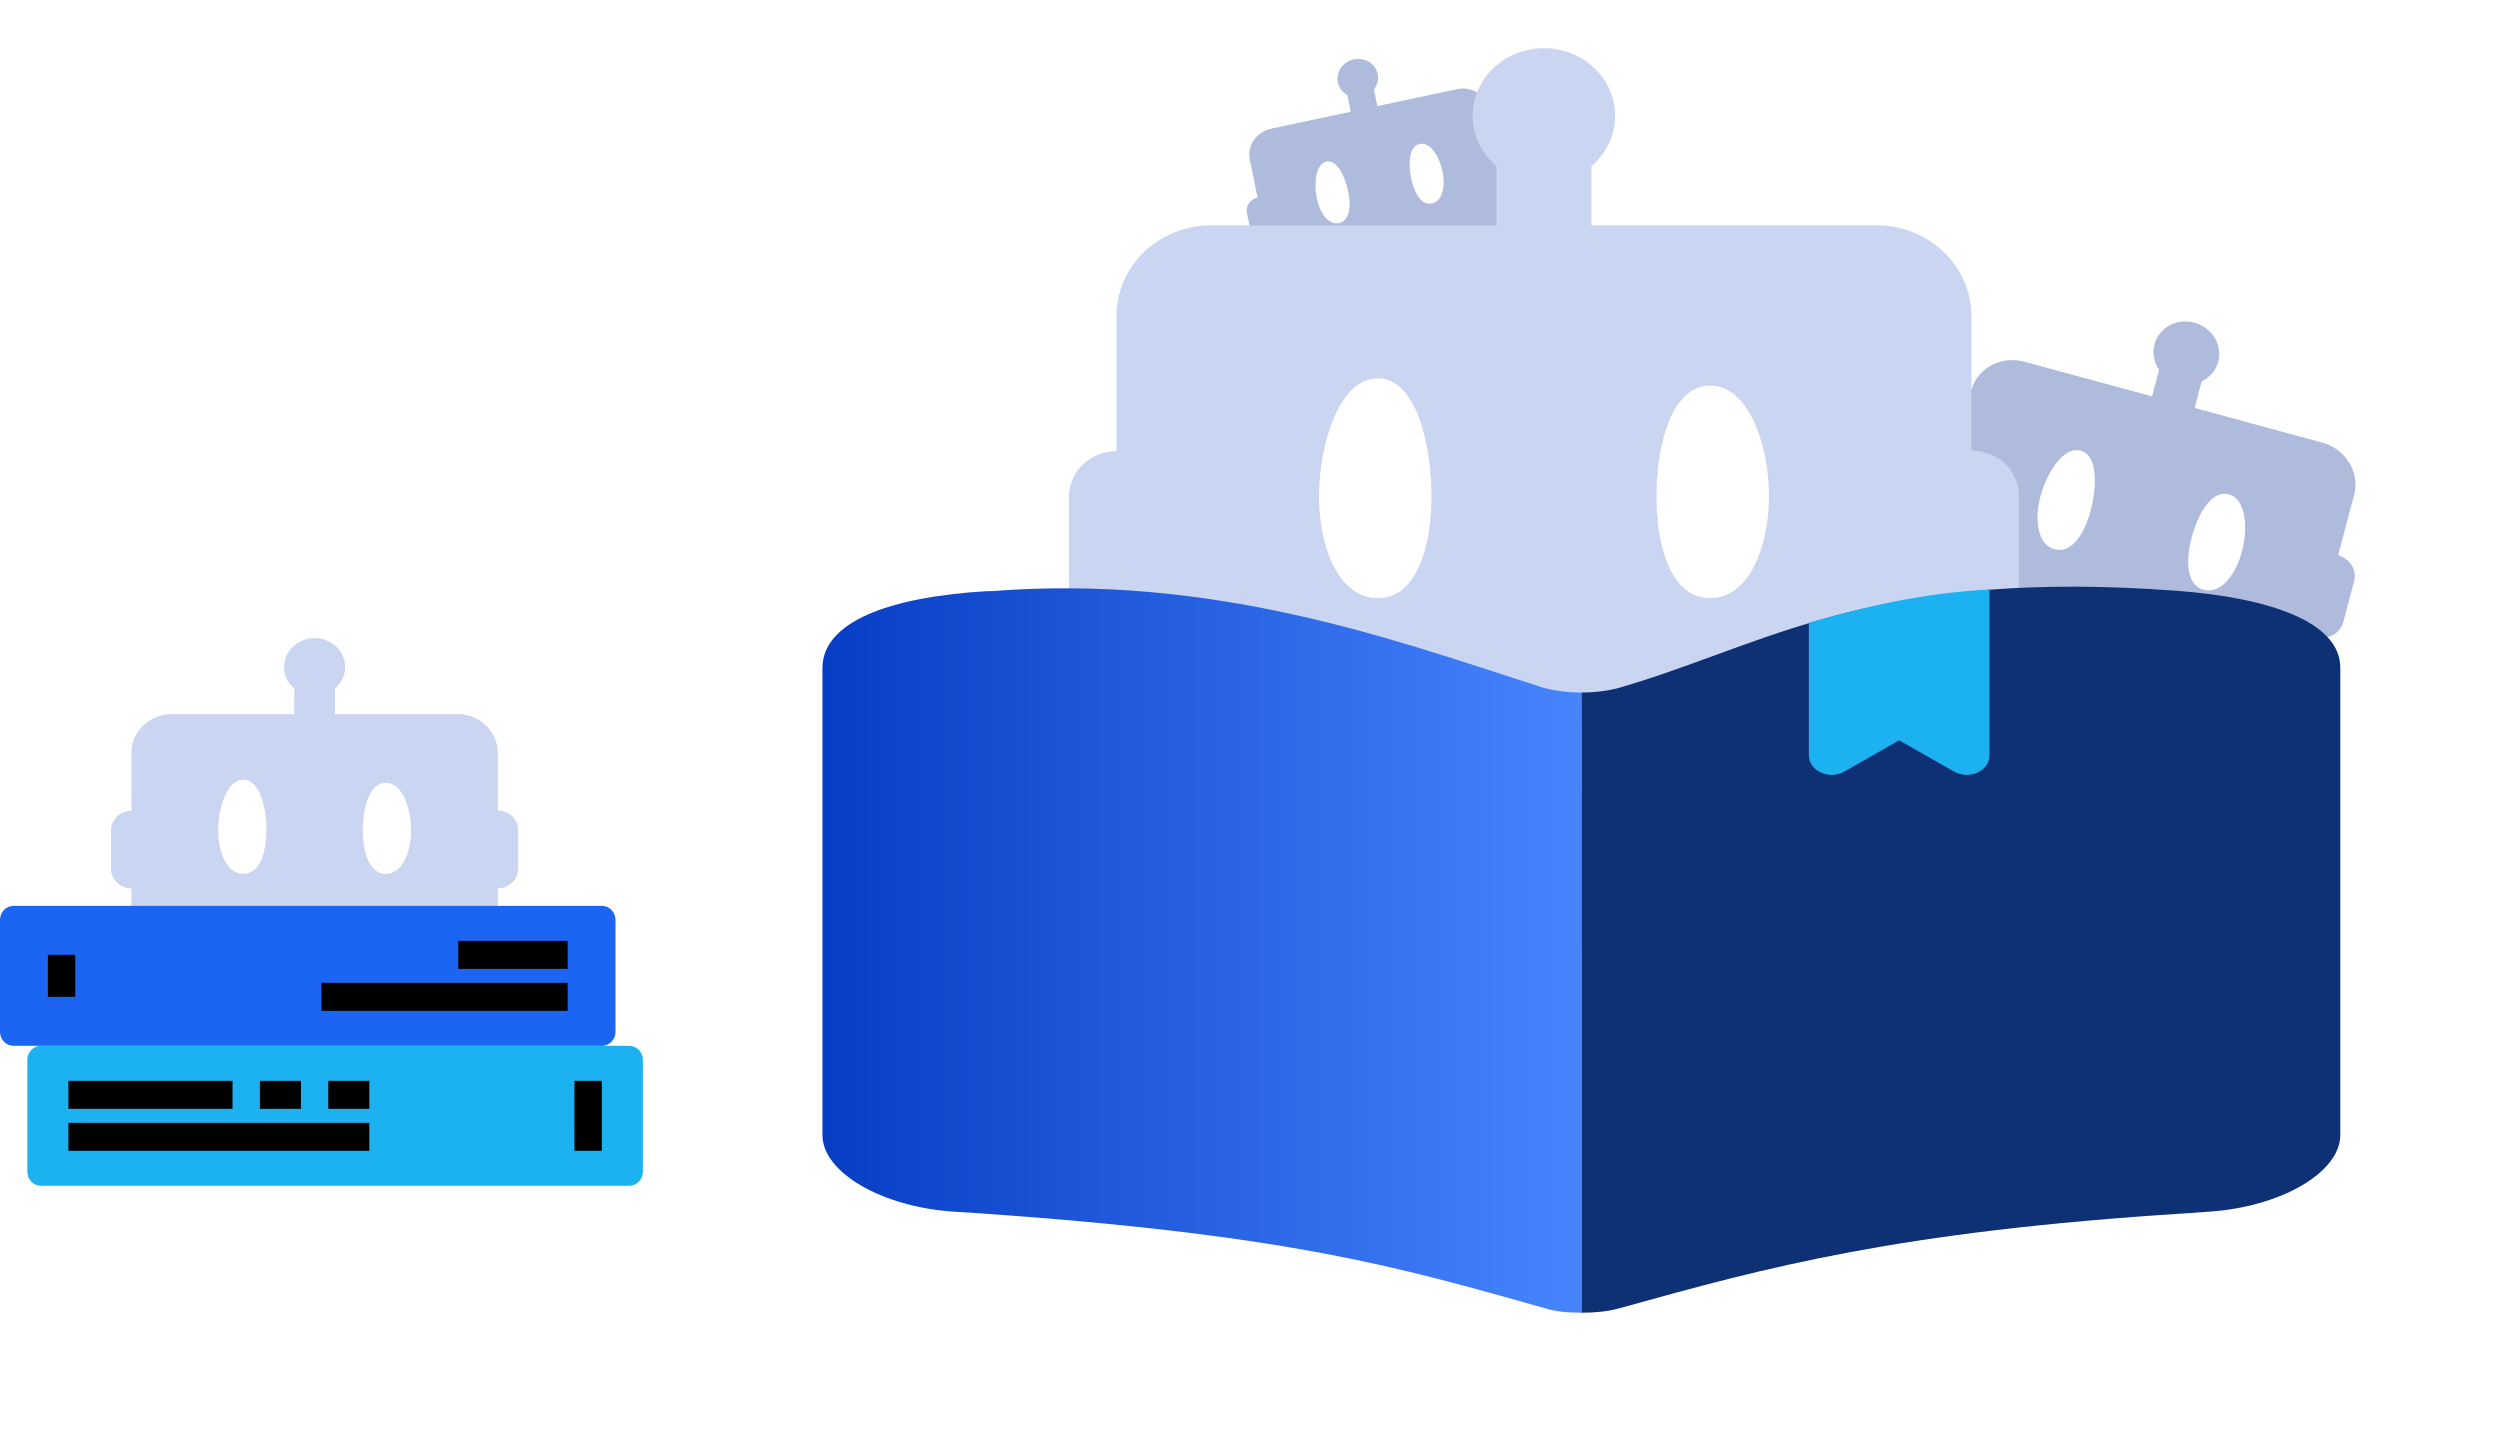 <svg width="350" height="200" viewBox="0 0 350 200" fill="none" xmlns="http://www.w3.org/2000/svg">
<path d="M209.5 20.501L208.419 15.235C208.226 14.296 207.649 13.479 206.816 12.963C205.983 12.447 204.961 12.275 203.975 12.485L192.826 14.855L192.349 12.533C192.816 11.927 193.035 11.153 192.874 10.37C192.73 9.666 192.297 9.053 191.672 8.666C191.047 8.279 190.281 8.15 189.542 8.307C188.802 8.465 188.151 8.895 187.73 9.504C187.31 10.113 187.155 10.851 187.3 11.555C187.46 12.338 187.966 12.958 188.632 13.322L189.109 15.645L177.96 18.015C176.974 18.224 176.106 18.798 175.545 19.61C174.984 20.422 174.778 21.406 174.971 22.345L176.061 27.651L175.929 27.689C175.467 27.82 175.069 28.113 174.817 28.509C174.564 28.904 174.475 29.373 174.567 29.82L175.294 33.36C175.39 33.83 175.678 34.238 176.095 34.496C176.512 34.754 177.023 34.84 177.516 34.736L179.333 43.586C179.526 44.525 180.103 45.342 180.936 45.858C181.769 46.374 182.791 46.546 183.777 46.336L209.792 40.806C210.778 40.597 211.646 40.023 212.207 39.211C212.768 38.399 212.974 37.415 212.781 36.476L210.964 27.626C211.456 27.521 211.891 27.234 212.171 26.828C212.451 26.422 212.555 25.93 212.458 25.461L211.754 22.03C211.719 21.751 211.616 21.485 211.454 21.253C210.902 20.469 210.054 20.433 209.5 20.501ZM184.348 27.741C183.947 25.787 184.156 22.954 185.695 22.627C187.234 22.3 188.348 24.851 188.75 26.805C189.151 28.76 189.003 30.913 187.464 31.24C185.925 31.567 184.749 29.695 184.348 27.741ZM202.484 33.554C202.636 34.304 202.17 35.103 201.467 35.407C200.047 36.023 197.809 37.034 195.5 37.525C192.928 38.072 190.291 38.125 188.899 38.104C188.306 38.095 187.815 37.669 187.695 37.087C187.517 36.221 188.219 35.408 189.101 35.408C190.579 35.409 192.789 35.314 194.952 34.854C197.264 34.362 199.5 33.328 200.919 32.7C201.62 32.389 202.332 32.804 202.484 33.554ZM200.472 28.475C198.933 28.802 197.954 26.888 197.553 24.934C197.152 22.98 197.223 20.476 198.761 20.149C200.3 19.822 201.553 22.044 201.955 23.999C202.356 25.953 202.01 28.148 200.472 28.475Z" fill="#AEBBDD"/>
<path d="M327.348 77.712L329.58 69.266C329.978 67.76 329.732 66.146 328.896 64.777C328.06 63.409 326.703 62.399 325.122 61.97L307.248 57.114L308.232 53.389C309.346 52.858 310.223 51.898 310.555 50.643C310.853 49.513 310.668 48.302 310.042 47.276C309.415 46.25 308.397 45.492 307.211 45.17C306.026 44.849 304.771 44.988 303.722 45.559C302.673 46.13 301.916 47.086 301.617 48.215C301.286 49.47 301.571 50.746 302.274 51.771L301.289 55.496L283.415 50.64C281.835 50.211 280.161 50.397 278.762 51.158C277.363 51.92 276.354 53.193 275.956 54.699L273.706 63.211L273.488 63.166C272.724 63.013 271.936 63.143 271.284 63.529C270.632 63.915 270.165 64.528 269.976 65.246L268.475 70.924C268.276 71.677 268.399 72.484 268.817 73.168C269.235 73.853 269.914 74.357 270.704 74.572L266.952 88.767C266.554 90.273 266.8 91.888 267.636 93.256C268.472 94.624 269.829 95.634 271.41 96.063L313.117 107.393C314.697 107.823 316.371 107.636 317.77 106.875C319.168 106.114 320.178 104.84 320.576 103.334L324.328 89.139C325.118 89.354 325.954 89.26 326.654 88.88C327.353 88.499 327.858 87.862 328.057 87.109L329.511 81.608C329.662 81.176 329.706 80.714 329.638 80.257C329.402 78.709 328.2 78.026 327.348 77.712ZM285.657 69.506C286.486 66.372 288.834 62.418 291.3 63.088C293.767 63.758 293.542 68.289 292.714 71.423C291.886 74.557 290.116 77.571 287.65 76.901C285.183 76.231 284.829 72.64 285.657 69.506ZM307.756 91.433C307.435 92.634 306.183 93.447 304.944 93.366C302.441 93.202 298.467 93.005 294.765 92C290.64 90.88 286.779 88.994 284.777 87.929C283.923 87.475 283.519 86.49 283.765 85.557C284.132 84.169 285.737 83.51 287.015 84.168C289.157 85.268 292.43 86.774 295.897 87.715C299.604 88.722 303.593 88.885 306.104 89.029C307.344 89.1 308.077 90.231 307.756 91.433ZM308.503 82.566C306.037 81.896 305.999 78.391 306.828 75.257C307.656 72.123 309.566 68.542 312.033 69.212C314.499 69.882 314.713 74.04 313.884 77.174C313.056 80.308 310.97 83.236 308.503 82.566Z" fill="#AEBBDD"/>
<path d="M69.689 113.452V105.388C69.689 103.95 69.089 102.571 68.02 101.555C66.951 100.538 65.502 99.967 63.99 99.967H46.892V96.41C47.762 95.668 48.317 94.6 48.317 93.402C48.317 92.323 47.867 91.289 47.065 90.527C46.264 89.764 45.176 89.336 44.043 89.336C42.909 89.336 41.822 89.764 41.02 90.527C40.219 91.289 39.769 92.323 39.769 93.402C39.769 94.6 40.324 95.668 41.193 96.41V99.967H24.096C22.584 99.967 21.134 100.538 20.066 101.555C18.997 102.571 18.396 103.95 18.396 105.388V113.514L18.191 113.528C17.473 113.576 16.801 113.882 16.31 114.384C15.819 114.885 15.546 115.545 15.547 116.23V121.651C15.547 122.37 15.847 123.06 16.381 123.568C16.916 124.076 17.641 124.362 18.396 124.362V137.915C18.396 139.353 18.997 140.731 20.066 141.748C21.134 142.765 22.584 143.336 24.096 143.336H63.99C65.502 143.336 66.951 142.765 68.02 141.748C69.089 140.731 69.689 139.353 69.689 137.915V124.362C70.445 124.362 71.17 124.076 71.704 123.568C72.239 123.06 72.539 122.37 72.539 121.651V116.398C72.572 115.978 72.502 115.555 72.334 115.165C71.758 113.842 70.524 113.525 69.689 113.452ZM30.547 116.23C30.547 113.238 31.71 109.147 34.069 109.147C36.429 109.147 37.297 113.238 37.297 116.23C37.297 119.223 36.429 122.336 34.069 122.336C31.71 122.336 30.547 119.223 30.547 116.23ZM55.441 130.416C55.438 131.563 54.512 132.59 53.387 132.818C51.115 133.277 47.522 134.064 43.981 134.064C40.035 134.065 36.145 133.319 34.107 132.855C33.238 132.657 32.645 131.878 32.645 130.987C32.645 129.661 33.921 128.686 35.217 128.962C37.388 129.425 40.665 129.974 43.981 129.973C47.527 129.973 51.125 129.153 53.4 128.674C54.523 128.437 55.444 129.267 55.441 130.416ZM54.017 122.336C51.657 122.336 50.797 119.223 50.797 116.23C50.797 113.238 51.657 109.586 54.017 109.586C56.376 109.586 57.547 113.238 57.547 116.23C57.547 119.223 56.376 122.336 54.017 122.336Z" fill="#CAD5F1"/>
<path d="M275.989 63.013V44.197C275.989 40.842 274.588 37.625 272.094 35.252C269.6 32.88 266.217 31.547 262.69 31.547H222.796V23.25C224.824 21.517 226.121 19.025 226.121 16.229C226.121 13.713 225.07 11.3 223.199 9.521C221.329 7.742 218.792 6.742 216.147 6.742C213.502 6.742 210.965 7.742 209.095 9.521C207.224 11.3 206.173 13.713 206.173 16.229C206.173 19.025 207.47 21.517 209.498 23.25V31.547H169.603C166.077 31.547 162.694 32.88 160.2 35.252C157.706 37.625 156.305 40.842 156.305 44.197V63.158L155.827 63.19C154.15 63.303 152.582 64.017 151.437 65.187C150.292 66.358 149.655 67.897 149.656 69.496V82.145C149.656 83.822 150.357 85.431 151.604 86.617C152.851 87.803 154.542 88.469 156.305 88.469V120.093C156.305 123.448 157.706 126.665 160.2 129.037C162.694 131.409 166.077 132.742 169.603 132.742H262.69C266.217 132.742 269.6 131.409 272.094 129.037C274.588 126.665 275.989 123.448 275.989 120.093V88.469C277.752 88.469 279.443 87.803 280.69 86.617C281.937 85.431 282.638 83.822 282.638 82.145V69.888C282.715 68.906 282.551 67.921 282.159 67.01C280.816 63.923 277.937 63.184 275.989 63.013ZM184.656 69.496C184.656 62.513 187.37 52.969 192.875 52.969C198.381 52.969 200.406 62.513 200.406 69.496C200.406 76.478 198.381 83.742 192.875 83.742C187.37 83.742 184.656 76.478 184.656 69.496ZM242.743 102.595C242.736 105.272 240.575 107.669 237.95 108.2C232.648 109.272 224.265 111.107 216.002 111.108C206.796 111.11 197.718 109.369 192.963 108.287C190.936 107.825 189.551 106.006 189.551 103.927C189.551 100.835 192.529 98.56 195.553 99.204C200.619 100.283 208.264 101.564 216.002 101.563C224.276 101.562 232.672 99.649 237.979 98.531C240.601 97.978 242.751 99.915 242.743 102.595ZM239.419 83.742C233.913 83.742 231.906 76.478 231.906 69.496C231.906 62.513 233.913 53.992 239.419 53.992C244.924 53.992 247.656 62.513 247.656 69.496C247.656 76.478 244.924 83.742 239.419 83.742Z" fill="#CAD5F1"/>
<path d="M221.391 96.952V183.781C223.197 183.781 225.109 183.618 226.597 183.185L227.022 183.077C247.422 177.389 265.683 172.423 306.072 169.86L309.153 169.643C319.353 168.993 327.641 164.118 327.641 158.918V93.485C327.641 87.039 317.653 83.674 304.691 82.706C264.103 79.675 248.591 89.368 229.678 95.381L227.022 96.193C225.428 96.681 223.409 96.952 221.391 96.952Z" fill="#0E3176"/>
<path d="M115.141 93.538V158.917C115.141 164.117 123.428 168.992 133.628 169.642L137.134 169.859C180.839 172.921 195.997 177.442 216.397 183.184C217.778 183.617 219.478 183.78 221.391 183.78V96.951C219.372 96.951 217.353 96.68 215.759 96.192L213.953 95.597C195.041 89.53 169.756 80.328 138.834 82.759H138.197C124.494 83.574 115.141 87.038 115.141 93.538Z" fill="url(#paint0_linear_8194_186800)"/>
<path d="M278.528 82.523V105.755C278.528 107.925 275.746 109.226 273.597 108.033L265.885 103.64L258.173 108.033C256.087 109.226 253.242 107.925 253.242 105.755V87.189C263.462 84.222 271.112 82.93 278.528 82.523Z" fill="#1CB2F2"/>
<g clip-path="url(#clip0_8194_186800)">
<path d="M89.998 148.374V164.05C89.998 165.134 89.142 166.01 88.083 166.01H5.743C4.684 166.01 3.828 165.134 3.828 164.05V148.374C3.828 147.29 4.684 146.414 5.743 146.414H84.254H88.083C89.142 146.414 89.998 147.29 89.998 148.374Z" fill="#1CB2F2"/>
<path d="M86.17 128.78V144.457C86.17 145.54 85.314 146.416 84.255 146.416H5.745H1.915C0.856 146.416 0 145.54 0 144.457V128.78C0 127.696 0.856 126.82 1.915 126.82H38.298H51.702H84.255C85.314 126.82 86.17 127.696 86.17 128.78Z" fill="#1C64F2"/>
<path d="M79.469 131.719H64.15V135.638H79.469V131.719Z" fill="black"/>
<path d="M79.469 137.598H45.001V141.517H79.469V137.598Z" fill="black"/>
<path d="M10.533 133.678H6.703V139.557H10.533V133.678Z" fill="black"/>
<path d="M32.554 151.315H9.575V155.234H32.554V151.315Z" fill="black"/>
<path d="M51.703 157.193H9.575V161.113H51.703V157.193Z" fill="black"/>
<path d="M42.129 151.315H36.384V155.234H42.129V151.315Z" fill="black"/>
<path d="M51.703 151.315H45.958V155.234H51.703V151.315Z" fill="black"/>
<path d="M84.256 151.315H80.427V161.113H84.256V151.315Z" fill="black"/>
</g>
<defs>
<linearGradient id="paint0_linear_8194_186800" x1="115.141" y1="133.246" x2="221.391" y2="133.246" gradientUnits="userSpaceOnUse">
<stop stop-color="#073DC4"/>
<stop offset="1" stop-color="#4785FF"/>
</linearGradient>
<clipPath id="clip0_8194_186800">
<rect width="90" height="41" fill="white" transform="translate(0 126)"/>
</clipPath>
</defs>
</svg>
